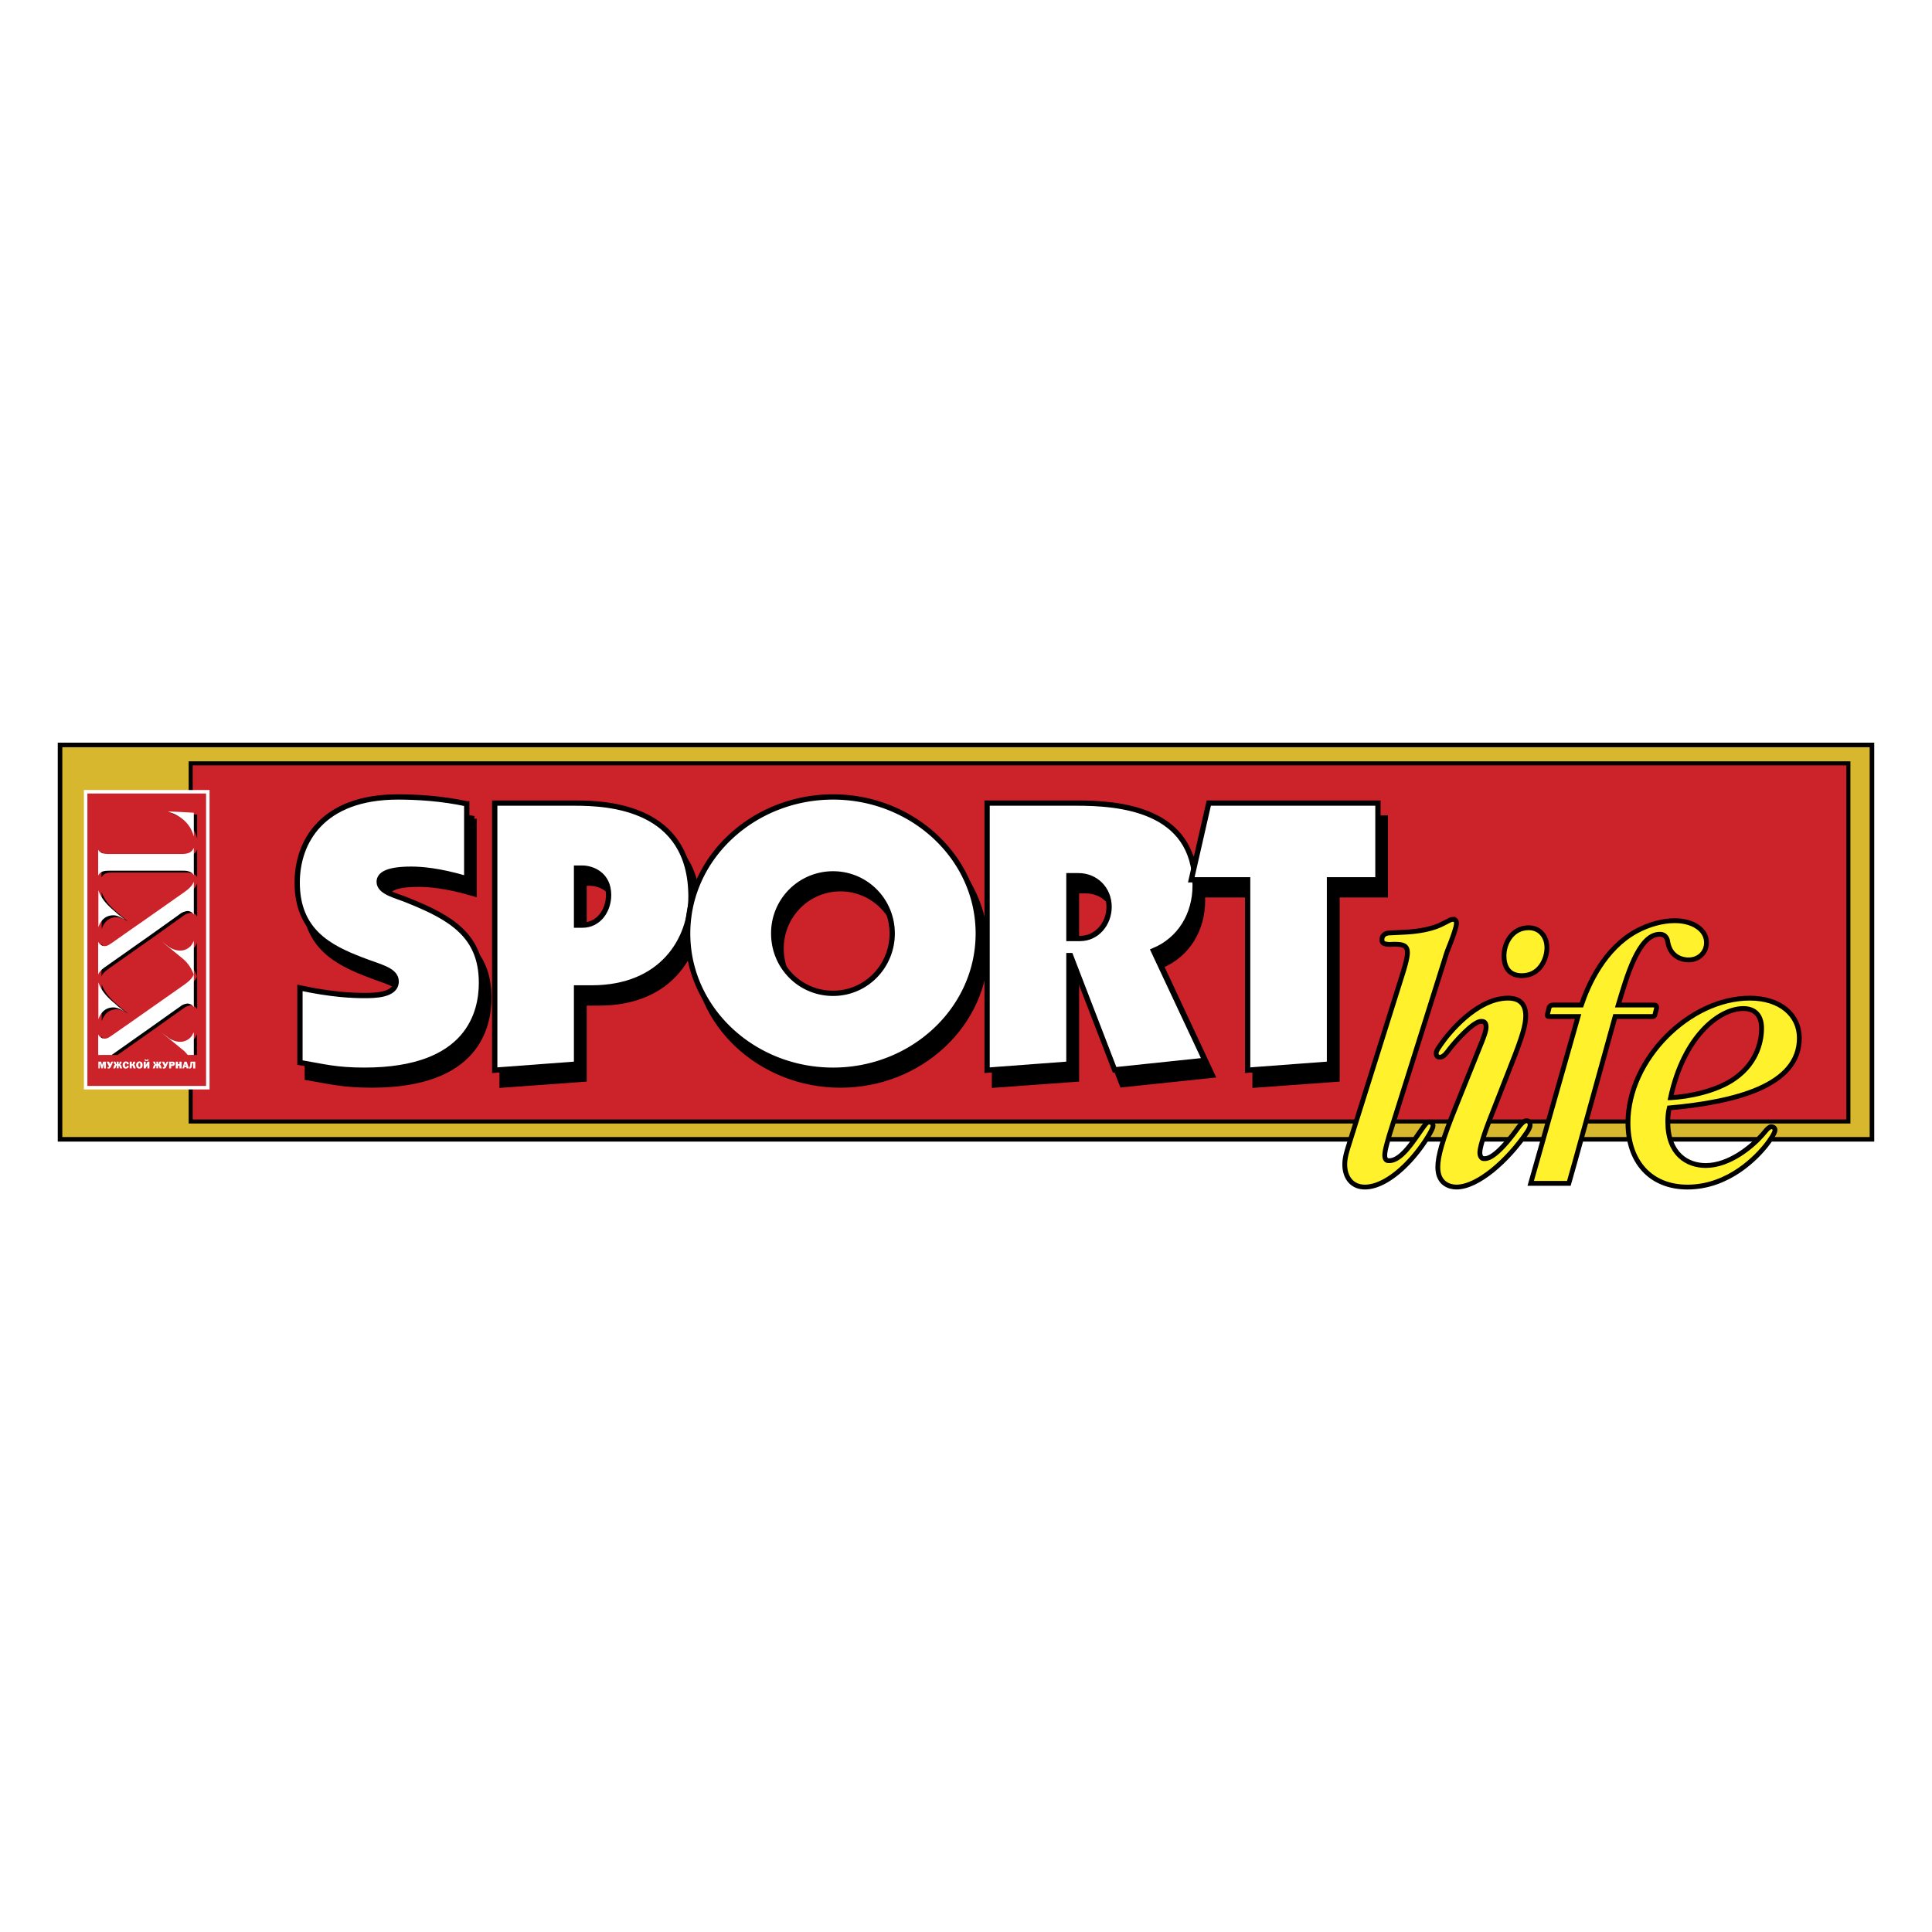 <svg xmlns="http://www.w3.org/2000/svg" width="2500" height="2500" viewBox="0 0 192.756 192.756"><path fill-rule="evenodd" clip-rule="evenodd" fill="#fff" d="M0 0h192.756v192.756H0V0z"/><path fill-rule="evenodd" clip-rule="evenodd" fill="#d6b72d" stroke="#000" stroke-width=".455" stroke-miterlimit="2.613" d="M5.99 74.323h180.776v39.347H5.99V74.323z"/><path fill-rule="evenodd" clip-rule="evenodd" fill="#cc2229" stroke="#000" stroke-width=".402" stroke-miterlimit="2.613" d="M19.025 76.158h165.389v35.733H19.025V76.158z"/><path d="M47.3 81.681c-2.445-.519-4.964-.686-6.839-.686-7.611 0-10.057 4.522-10.057 8.544 0 4.874 3.236 6.505 6.398 7.71 1.728.686 3.456 1 3.456 2.168 0 1.408-2.169 1.408-3.162 1.408-1.158 0-3.236-.074-6.435-.76v7.451l.221.037c2.188.369 3.401.703 6.214.703 10.479 0 11.674-5.801 11.674-8.729 0-4.671-2.96-6.45-7.335-8.192-1.048-.464-2.868-.797-2.868-1.872 0-.76.864-1.242 3.199-1.242.957 0 2.721.112 5.534.945v-7.485z" fill-rule="evenodd" clip-rule="evenodd" stroke="#000" stroke-width=".527" stroke-miterlimit="2.613"/><path d="M50.095 81.607v26.651l8.181-.592v-7.6h1.508c7.078 0 9.891-4.893 9.891-9.119 0-8.915-8.2-9.341-11.563-9.341h-8.017v.001zm8.181 6.505h.552c.993 0 2.647.593 2.647 2.688 0 1.482-.937 3.002-2.647 3.002h-.552v-5.69z" fill-rule="evenodd" clip-rule="evenodd"/><path d="M50.095 81.607v26.651l8.181-.592v-7.6h1.508c7.078 0 9.891-4.893 9.891-9.119 0-8.914-8.2-9.341-11.563-9.341h-8.017v.001zm8.181 6.505h.552c.993 0 2.647.593 2.647 2.688 0 1.482-.937 3.002-2.647 3.002h-.552v-5.69z" fill="none" stroke="#000" stroke-width=".527" stroke-miterlimit="2.613"/><path d="M77.929 94.636c0-3.336 2.684-5.968 5.92-5.968 3.272 0 5.92 2.669 5.92 5.968 0 3.262-2.611 5.967-5.92 5.967-3.272.001-5.92-2.667-5.92-5.967zm-8.586 0c0 7.598 6.6 13.622 14.506 13.622 7.942 0 14.504-6.061 14.504-13.622 0-7.599-6.599-13.641-14.504-13.641-7.869.001-14.506 6.005-14.506 13.641z" fill-rule="evenodd" clip-rule="evenodd"/><path d="M77.929 94.636c0-3.336 2.684-5.968 5.92-5.968 3.272 0 5.92 2.669 5.92 5.968 0 3.262-2.611 5.967-5.92 5.967-3.272.001-5.92-2.667-5.92-5.967zm-8.586 0c0 7.598 6.6 13.622 14.506 13.622 7.942 0 14.504-6.061 14.504-13.622 0-7.599-6.599-13.641-14.504-13.641-7.869.001-14.506 6.005-14.506 13.641z" fill="none" stroke="#000" stroke-width=".527" stroke-miterlimit="2.613"/><path d="M99.219 81.607v26.651l8.182-.592V96.842h.146l4.412 11.379 8.99-.945-5.111-10.934c2.666-1.094 4.137-3.652 4.137-6.487 0-7.71-7.686-8.248-11.82-8.248h-8.936zm8.181 7.265h.938c1.691 0 3.051 1.279 3.051 3.114 0 1.631-1.176 3.15-2.904 3.15H107.4v-6.264z" fill-rule="evenodd" clip-rule="evenodd"/><path d="M99.219 81.607v26.651l8.182-.592V96.842h.146l4.412 11.379 8.99-.945-5.111-10.934c2.666-1.094 4.137-3.652 4.137-6.487 0-7.71-7.686-8.248-11.82-8.248h-8.936zm8.181 7.265h.938c1.691 0 3.051 1.279 3.051 3.114 0 1.631-1.176 3.15-2.904 3.15H107.4v-6.264z" fill="none" stroke="#000" stroke-width=".527" stroke-miterlimit="2.613"/><path fill-rule="evenodd" clip-rule="evenodd" stroke="#000" stroke-width=".527" stroke-miterlimit="2.613" d="M133.395 89.28h4.818v-7.673h-16.877l-1.729 7.673h5.608v18.978l8.18-.592V89.28z"/><path d="M46.565 80.199c-2.445-.538-4.964-.686-6.857-.686-7.611 0-10.057 4.522-10.057 8.544 0 4.856 3.236 6.487 6.417 7.71 1.728.687 3.457.981 3.457 2.149 0 1.408-2.188 1.408-3.163 1.408-1.176 0-3.236-.074-6.435-.76v7.451l.221.037c2.188.371 3.383.723 6.214.723 10.479 0 11.674-5.818 11.674-8.729 0-4.671-2.979-6.469-7.335-8.211-1.066-.463-2.868-.797-2.868-1.853 0-.76.864-1.261 3.199-1.261.938 0 2.721.111 5.534.945v-7.467h-.001z" fill-rule="evenodd" clip-rule="evenodd" fill="#fff" stroke="#000" stroke-width=".527" stroke-miterlimit="2.613"/><path d="M49.359 80.125v26.651l8.163-.611v-7.6h1.508c7.078 0 9.909-4.892 9.909-9.099 0-8.933-8.218-9.341-11.564-9.341h-8.016zm8.163 6.486h.57c.974 0 2.629.611 2.629 2.688 0 1.483-.938 3.002-2.629 3.002h-.57v-5.69z" fill-rule="evenodd" clip-rule="evenodd" fill="#fff"/><path d="M49.359 80.125v26.651l8.163-.611v-7.6h1.508c7.078 0 9.909-4.892 9.909-9.099 0-8.933-8.218-9.341-11.564-9.341h-8.016zm8.163 6.486h.57c.974 0 2.629.612 2.629 2.688 0 1.483-.938 3.002-2.629 3.002h-.57v-5.69z" fill="none" stroke="#000" stroke-width=".527" stroke-miterlimit="2.613"/><path d="M77.194 93.135a5.912 5.912 0 0 1 5.92-5.949c3.272 0 5.901 2.65 5.901 5.949 0 3.262-2.592 5.969-5.901 5.969-3.291 0-5.92-2.651-5.92-5.969zm-8.586 0c0 7.6 6.582 13.641 14.506 13.641 7.941 0 14.488-6.078 14.488-13.641 0-7.58-6.583-13.622-14.488-13.622-7.887 0-14.506 6.005-14.506 13.622z" fill-rule="evenodd" clip-rule="evenodd" fill="#fff"/><path d="M77.194 93.135a5.912 5.912 0 0 1 5.92-5.949c3.272 0 5.901 2.65 5.901 5.949 0 3.262-2.592 5.969-5.901 5.969-3.291 0-5.92-2.651-5.92-5.969zm-8.586 0c0 7.6 6.582 13.641 14.506 13.641 7.941 0 14.488-6.078 14.488-13.641 0-7.58-6.583-13.622-14.488-13.622-7.887 0-14.506 6.005-14.506 13.622z" fill="none" stroke="#000" stroke-width=".527" stroke-miterlimit="2.613"/><path d="M98.482 80.125v26.651l8.164-.611V95.34h.164l4.395 11.398 9.008-.945-5.129-10.935c2.686-1.112 4.156-3.651 4.156-6.505 0-7.709-7.686-8.229-11.84-8.229h-8.918v.001zm8.164 7.246h.955c1.691 0 3.053 1.297 3.053 3.113 0 1.631-1.178 3.151-2.906 3.151h-1.102v-6.264z" fill-rule="evenodd" clip-rule="evenodd" fill="#fff"/><path d="M98.482 80.125v26.651l8.164-.611V95.34h.164l4.395 11.398 9.008-.945-5.129-10.935c2.686-1.112 4.156-3.651 4.156-6.505 0-7.709-7.686-8.229-11.84-8.229h-8.918v.001zm8.164 7.246h.955c1.691 0 3.053 1.297 3.053 3.113 0 1.631-1.178 3.151-2.906 3.151h-1.102v-6.264z" fill="none" stroke="#000" stroke-width=".527" stroke-miterlimit="2.613"/><path fill-rule="evenodd" clip-rule="evenodd" fill="#fff" stroke="#000" stroke-width=".527" stroke-miterlimit="2.613" d="M132.643 87.779h4.834v-7.654H120.6l-1.746 7.654h5.625v18.996l8.164-.611V87.779z"/><path d="M134.48 114.523c-.166.555-.312 1.092-.312 1.648 0 1.391.791 2.262 2.004 2.262 2.059 0 4.559-2.262 6.213-4.893.553-.891.59-1.131.59-1.242a.37.37 0 0 0-.387-.352c-.238 0-.404.277-.551.463-.994 1.371-2.189 3.391-3.439 3.391-.164 0-.441 0-.441-.555 0-.482.312-1.465.441-1.947L144.17 95.6c.164-.593.404-1.149.625-1.724.127-.353.275-.742.367-1.075.146-.463.312-1.075-.203-1.075a.862.862 0 0 0-.404.129l-.699.353c-.404.203-1.506.686-3.713.797l-1.508.074c-.68.038-.754.482-.754.611 0 .223-.037.464.553.52.201.037.441 0 .643 0 .828 0 1.342.074 1.342.833 0 .148 0 .557-.441 1.984l-5.498 17.496z" fill-rule="evenodd" clip-rule="evenodd" fill="#fff22d" stroke="#000" stroke-width=".481" stroke-miterlimit="2.613"/><path d="M150.77 106.238c1.139-2.873 1.451-3.984 1.451-4.893 0-1.52-1.01-1.762-1.764-1.762-3.125 0-5.975 3.541-6.729 4.652-.387.537-.441.723-.441.854 0 .146.055.389.367.389.387 0 .662-.426 1.066-.945.514-.648 2.262-2.633 3.053-2.633.219 0 .496.037.496.557 0 .445-.24 1.039-.736 2.262l-2.225 5.541c-1.453 3.559-1.857 5.152-1.857 6.189 0 1.67 1.195 1.984 1.857 1.984 2.133 0 5.111-2.633 7.041-5.469.148-.221.312-.5.312-.74s-.146-.408-.35-.408c-.348 0-.754.557-1.121 1.074-1.764 2.355-2.646 2.707-3.033 2.707-.109 0-.201 0-.275-.037-.109-.074-.238-.223-.238-.594 0-.111.035-.797.955-3.188l2.171-5.54zm1.746-13.677c-1.637 0-2.463 1.52-2.463 2.798 0 1 .404 1.983 1.783 1.983 1.818 0 2.5-1.705 2.5-2.78 0-1.149-.717-2.001-1.82-2.001z" fill-rule="evenodd" clip-rule="evenodd" fill="#fff22d"/><path d="M150.77 106.238c1.139-2.873 1.451-3.984 1.451-4.893 0-1.52-1.01-1.762-1.764-1.762-3.125 0-5.975 3.541-6.729 4.652-.387.537-.441.723-.441.854 0 .148.055.389.367.389.387 0 .662-.426 1.066-.945.514-.648 2.262-2.633 3.053-2.633.219 0 .496.037.496.557 0 .445-.24 1.039-.736 2.262l-2.225 5.541c-1.453 3.559-1.857 5.152-1.857 6.189 0 1.67 1.195 1.984 1.857 1.984 2.133 0 5.111-2.633 7.041-5.469.148-.221.312-.5.312-.74s-.146-.408-.35-.408c-.348 0-.754.557-1.121 1.074-1.764 2.355-2.646 2.707-3.033 2.707-.109 0-.201 0-.275-.037-.109-.074-.238-.223-.238-.594 0-.111.035-.797.955-3.188l2.171-5.54zm1.746-13.677c-1.637 0-2.463 1.52-2.463 2.798 0 1 .404 1.983 1.783 1.983 1.818 0 2.5-1.705 2.5-2.78 0-1.149-.717-2.001-1.82-2.001z" fill="none" stroke="#000" stroke-width=".481" stroke-miterlimit="2.613"/><path d="M157.057 116.172c-.166.574-.332 1.205-.533 1.891h-3.805l4.725-16.643h-2.832c-.238 0-.275-.037-.201-.316l.146-.574c.018-.148.201-.26.367-.26h2.85c.699-2.074 2.299-5.633 5.496-7.375 1.215-.649 2.557-1.038 3.824-1.038 1.783 0 3.162.872 3.162 2.188 0 .963-.734 1.723-1.783 1.723-.938 0-1.855-.519-2.076-1.761-.02-.204-.129-.797-.809-.797-2.133 0-3.311 4.336-4.137 7.061h3.475c.201 0 .404 0 .35.316l-.148.592c-.037.131-.072.242-.238.242h-3.75l-4.083 14.751z" fill-rule="evenodd" clip-rule="evenodd" fill="#fff22d" stroke="#000" stroke-width=".481" stroke-miterlimit="2.613"/><path d="M175.828 113.225c-1.012 1.15-3.273 3.059-5.645 3.059-1.857 0-3.787-1.148-3.787-4.373 0-.445.037-.928.146-1.373 6.562-.592 12.98-2.186 12.98-6.969 0-2.316-1.912-3.984-4.945-3.984-6.014 0-12.154 6.098-12.154 12.438 0 3.854 2.225 6.412 5.939 6.412 4.117 0 6.967-3.021 7.941-4.301.24-.314.791-1.074.791-1.389 0-.242-.221-.334-.387-.334-.129 0-.348.203-.439.297l-.44.517zm-9.156-3.707c1.305-6.078 4.816-8.895 7.262-8.895 1.066 0 1.82.592 1.82 1.982 0 .891-.24 3.318-2.721 5.023-1.783 1.241-4.541 1.798-6.361 1.89z" fill-rule="evenodd" clip-rule="evenodd" fill="#fff22d"/><path d="M175.828 113.225c-1.012 1.15-3.273 3.059-5.645 3.059-1.857 0-3.787-1.148-3.787-4.373 0-.445.037-.928.146-1.371 6.562-.594 12.98-2.188 12.98-6.971 0-2.316-1.912-3.984-4.945-3.984-6.014 0-12.154 6.098-12.154 12.438 0 3.854 2.225 6.412 5.939 6.412 4.117 0 6.967-3.021 7.941-4.301.24-.314.791-1.074.791-1.389 0-.242-.221-.334-.387-.334-.129 0-.348.203-.439.297l-.44.517zm-9.156-3.707c1.305-6.078 4.816-8.895 7.262-8.895 1.066 0 1.82.592 1.82 1.982 0 .891-.24 3.318-2.721 5.023-1.783 1.241-4.541 1.798-6.361 1.89z" fill="none" stroke="#000" stroke-width=".481" stroke-miterlimit="2.613"/><path fill-rule="evenodd" clip-rule="evenodd" fill="#cc2229" stroke="#fff" stroke-width=".349" stroke-miterlimit="2.613" d="M8.545 78.994h12.189v29.524H8.545V78.994z"/><path fill-rule="evenodd" clip-rule="evenodd" fill="#fff" d="M10.182 106.275l.11-.351h.276v.666h-.202v-.483l-.129.483h-.129l-.129-.483h-.018v.483h-.147v-.666h.276l.092.351zM10.88 105.924l.11.26.11-.26h.184l-.202.48c-.037.074-.055.111-.092.131-.037.055-.092.074-.166.074-.018 0-.055 0-.092-.02v-.148s.037.02.074.02c.018 0 .036 0 .055-.02 0 0 .019-.018.019-.037l-.239-.48h.239zM11.836 105.924v.26h.019s.036-.02.055-.057c0-.057.019-.148.037-.186.018-.018.037-.018.037-.018h.184a.195.195 0 0 0-.056.092l-.019.074c-.018.037-.036.094-.073.111 0 .018-.019.018-.037.037.055 0 .092.037.11.074a.332.332 0 0 1 .037.129c.019.02.037.074.037.094 0 .037.018.037.037.055h-.221s-.019-.018-.037-.074c0-.018-.019-.074-.019-.111-.019-.018-.019-.055-.037-.055 0-.02-.018-.02-.036-.02h-.019v.26h-.184v-.26h-.018c-.037 0-.037 0-.055.02 0 0-.019.037-.019.055 0 .037-.018.094-.037.111 0 .057-.019.074-.037.074h-.202c.019-.018.019-.018.037-.055 0-.02.018-.074.018-.094.018-.037.037-.092.056-.129a.123.123 0 0 1 .11-.074c-.019-.02-.037-.02-.055-.037-.037-.018-.055-.074-.055-.111l-.038-.074c-.018-.055-.036-.074-.036-.092h.165c.019 0 .037 0 .037.018.037.037.037.129.055.186.018.037.037.057.055.057h.018v-.26h.186zM12.646 106.184v-.076c-.018-.018-.037-.055-.074-.055-.055 0-.073.037-.092.074s-.019.074-.019.129c0 .057 0 .094.019.131.019.055.037.074.092.074.037 0 .056-.02.074-.057 0-.018.018-.037.018-.074l.184.02a.232.232 0 0 1-.092.186.293.293 0 0 1-.202.074.285.285 0 0 1-.276-.168c-.037-.055-.037-.111-.037-.186 0-.111.037-.203.11-.277a.343.343 0 0 1 .202-.074c.074 0 .147.02.221.074a.297.297 0 0 1 .074.205h-.202zM13.142 105.924v.26h.037c.019 0 .056-.02.074-.094.019-.074.037-.111.037-.129.019-.037.019-.037.037-.037h.184a.136.136 0 0 0-.037.092l-.019.074c-.019.037-.019.074-.055.094 0 .035-.037.055-.073.055a.14.14 0 0 1 .092.037c.037.037.055.111.073.166.019.094.037.131.056.148h-.203c-.037-.018-.055-.074-.073-.186 0-.018 0-.037-.019-.055-.018-.02-.055-.02-.074-.02h-.037v.26h-.202v-.666h.202v.001zM13.914 106.053c.019 0 .055.018.074.055 0 .02.019.057.019.148 0 .094-.019.131-.019.148-.019.037-.055.057-.074.057-.037 0-.055-.02-.092-.057 0-.018-.019-.055-.019-.148 0-.092.019-.129.019-.148.037-.038.055-.055.092-.055zm0-.149a.293.293 0 0 0-.202.074.33.33 0 0 0-.129.277.38.38 0 0 0 .111.279c.055.055.128.074.22.074.11 0 .184-.037.239-.094.055-.055.073-.148.073-.26 0-.129-.037-.221-.092-.277-.036-.016-.11-.073-.22-.073zM14.539 105.924v.369c.019-.018.019-.055.037-.074l.128-.258v-.037h.203v.666h-.203v-.277-.094c0 .02-.018.057-.018.074l-.147.26v.037h-.202v-.666h.202zm.037-.223v.037c.019.018.037.018.055.018 0 0 .037 0 .037-.018.019 0 .019-.02.019-.037h.147c0 .055-.019.092-.055.111-.019.018-.074.037-.147.037-.092 0-.129-.02-.147-.037-.037-.02-.074-.057-.074-.111h.165zM15.789 105.924v.26h.019s.037-.02.037-.057c.018-.057.037-.148.055-.186.018-.018.037-.018.037-.018h.184a.195.195 0 0 0-.056.092l-.018.074c-.019.037-.037.094-.073.111 0 .018-.019.018-.037.037.056 0 .092.037.11.074a.35.35 0 0 1 .037.129c.019.02.037.074.037.094 0 .037.018.037.037.055h-.221s-.019-.018-.037-.074c0-.018-.019-.074-.019-.111-.019-.018-.019-.055-.037-.055 0-.02-.019-.02-.037-.02h-.019v.26h-.184v-.26h-.037c-.018 0-.018 0-.037.02 0 0-.019.037-.019.055 0 .037-.018.094-.037.111 0 .057-.018.074-.037.074h-.202c.019-.018.019-.018.037-.055 0-.02.018-.074.018-.094.019-.037.037-.092.056-.129a.123.123 0 0 1 .11-.074c-.019-.02-.037-.02-.055-.037-.037-.018-.055-.074-.074-.111l-.018-.074a.204.204 0 0 0-.055-.092h.184c.019 0 .037 0 .037.018.037.037.037.129.056.186.019.037.037.057.055.057h.019v-.26h.184zM16.396 105.924l.11.26h.019l.11-.26h.165l-.202.48a.696.696 0 0 1-.074.131.236.236 0 0 1-.184.074c-.018 0-.055 0-.092-.02v-.148s.037.02.074.02c.018 0 .037 0 .055-.02.018 0 .018-.018.018-.037l-.239-.48h.24zM17.076 106.201v-.131h.074c.019 0 .055 0 .074.02 0 0 .019.018.019.037 0 .018-.019.037-.019.057-.019.018-.055.018-.074.018h-.074v-.001zm-.202-.277v.666h.202v-.24h.092c.074 0 .184 0 .239-.094.037-.055.037-.111.037-.129 0-.092-.056-.148-.092-.186-.074-.018-.147-.018-.203-.018h-.275v.001zM18.125 106.59h-.222v-.26h-.147v.26h-.22v-.666h.22v.24h.147v-.24h.222v.666zM18.547 106.312h-.111l.056-.186.055.186zm.074-.388H18.4l-.203.666h.166l.037-.129h.184l.037.129h.221l-.221-.666zM19.484 105.924v.666h-.203v-.52h-.11c0 .094 0 .148-.019.223a.37.37 0 0 1-.092.26.169.169 0 0 1-.129.057c-.018 0-.055 0-.055-.02v-.148c.019 0 .037 0 .055-.018.037-.02.055-.094.055-.186 0-.055.019-.203.019-.26v-.055h.479v.001z"/><path d="M19.65 91.411s.019 0 .019.019v-3.28c-.184.463-.552.76-.993 1.075l-4.486 3.151h-.018c-.056.037-2.685 1.89-2.685 1.89l-.037.019c-.202.148-.423.296-.68.296a.7.7 0 0 1-.588-.334l-.019-.019a.148.148 0 0 0-.037-.074v3.262c.11-.26.294-.463.625-.705l4.707-3.316a741.35 741.35 0 0 0 2.776-1.983c.147-.111.332-.241.607-.296a.627.627 0 0 1 .184-.037.741.741 0 0 1 .625.332zM19.558 94.265c-.202.445-.716.76-1.231.76-.497 0-.827-.186-1.103-.352v-.019h-.019c-.257-.186-.515-.371-.772-.575 1.011.834 2.077 1.705 2.077 1.705.552.445.938 1.02 1.14 1.668V94.06c-.019.076-.056.131-.092.205zM10.145 92.69c.35-1.001 1.03-1.186 1.49-1.186.349 0 .735.185 1.176.463-.294-.241-.827-.667-.827-.667v-.018c-.754-.63-1.47-1.242-1.839-2.28v3.688zM18.528 85.388h-7.299c-.459 0-.882-.038-1.103-.427v2.577c.037-.075.092-.13.147-.204.239-.259.569-.278 1.048-.278H18.583c.166 0 .386 0 .588.075.239.074.404.204.497.389v-2.761c-.22.574-.753.611-1.14.629zM19.668 83.646v-2.373c-.515-.037-1.691-.092-2.593-.13 1.067.353 2.189 1.002 2.593 2.503zM10.145 101.883c.35-1 1.03-1.186 1.49-1.186.349 0 .735.166 1.176.463-.294-.24-.827-.668-.827-.668v-.018c-.754-.631-1.47-1.242-1.839-2.279v3.688z" fill-rule="evenodd" clip-rule="evenodd"/><path d="M19.65 100.641l.019.02V97.38c-.184.482-.552.76-.993 1.074l-4.486 3.152h-.018c-.056.055-2.685 1.891-2.685 1.891l-.037.018c-.202.148-.423.297-.68.297a.702.702 0 0 1-.588-.334l-.019-.02c0-.018-.019-.035-.037-.072v1.871h1.6l3.732-2.631c.055-.039 2.758-1.965 2.776-1.965.147-.111.332-.26.607-.316a.661.661 0 0 1 .184-.037.792.792 0 0 1 .625.333zM19.65 105.256v-2.076a.893.893 0 0 1-.092.186c-.202.445-.716.76-1.231.76-.497 0-.827-.186-1.103-.352l-.019-.02c-.257-.186-.515-.369-.772-.574 1.011.834 2.077 1.705 2.077 1.705.147.131.276.242.386.371h.754z" fill-rule="evenodd" clip-rule="evenodd"/><path d="M19.319 91.226s.019 0 .019.019v-3.281c-.184.463-.552.76-.993 1.075L13.86 92.19c-.074.037-2.703 1.89-2.703 1.89l-.037.019c-.202.148-.422.296-.68.296a.68.68 0 0 1-.588-.352h-.019a.147.147 0 0 0-.037-.075v3.262c.11-.26.294-.463.625-.703l4.707-3.318c.055-.037 2.757-1.964 2.775-1.983a1.44 1.44 0 0 1 .607-.297.634.634 0 0 1 .184-.037.744.744 0 0 1 .625.334zM19.227 94.08c-.202.445-.717.76-1.232.76-.496 0-.827-.185-1.103-.352v-.019h-.018a20.271 20.271 0 0 1-.772-.575c1.011.834 2.078 1.706 2.078 1.706a3.615 3.615 0 0 1 1.158 1.667v-3.391c-.038.074-.074.13-.111.204zM9.814 92.505c.349-1.001 1.029-1.186 1.508-1.186.331 0 .717.185 1.177.463a78.867 78.867 0 0 1-.846-.667v-.019c-.753-.63-1.47-1.242-1.838-2.28l-.001 3.689zM18.197 85.203h-7.298c-.46 0-.883-.037-1.104-.426v2.575c.037-.074.092-.13.147-.203.239-.26.57-.278 1.048-.278H18.252c.166 0 .386 0 .589.074.238.074.404.204.496.389v-2.762c-.22.575-.754.612-1.14.631zM19.337 83.46v-2.373a115.56 115.56 0 0 0-2.592-.129c1.066.353 2.188 1.001 2.592 2.502zM9.814 101.697c.349-1 1.029-1.186 1.508-1.186.331 0 .717.166 1.177.463-.313-.24-.846-.668-.846-.668v-.018c-.753-.631-1.47-1.242-1.838-2.279l-.001 3.688z" fill-rule="evenodd" clip-rule="evenodd" fill="#fff"/><path d="M19.319 100.455l.019.02v-3.281c-.184.482-.552.76-.993 1.076l-4.485 3.15c-.074.055-2.703 1.891-2.703 1.891l-.037.018c-.202.148-.422.297-.68.297a.699.699 0 0 1-.588-.334l-.018-.018c0-.02-.019-.037-.037-.074v2.057h1.342l3.99-2.816c.055-.037 2.757-1.965 2.775-1.965.147-.111.331-.26.607-.316a.664.664 0 0 1 .184-.035.784.784 0 0 1 .624.33zM19.337 105.256v-2.262c-.037.057-.074.131-.11.186-.202.445-.717.76-1.232.76-.496 0-.827-.186-1.103-.352l-.018-.02a18.307 18.307 0 0 1-.772-.574c1.011.834 2.078 1.705 2.078 1.705.221.168.386.354.551.557h.606z" fill-rule="evenodd" clip-rule="evenodd" fill="#fff"/></svg>